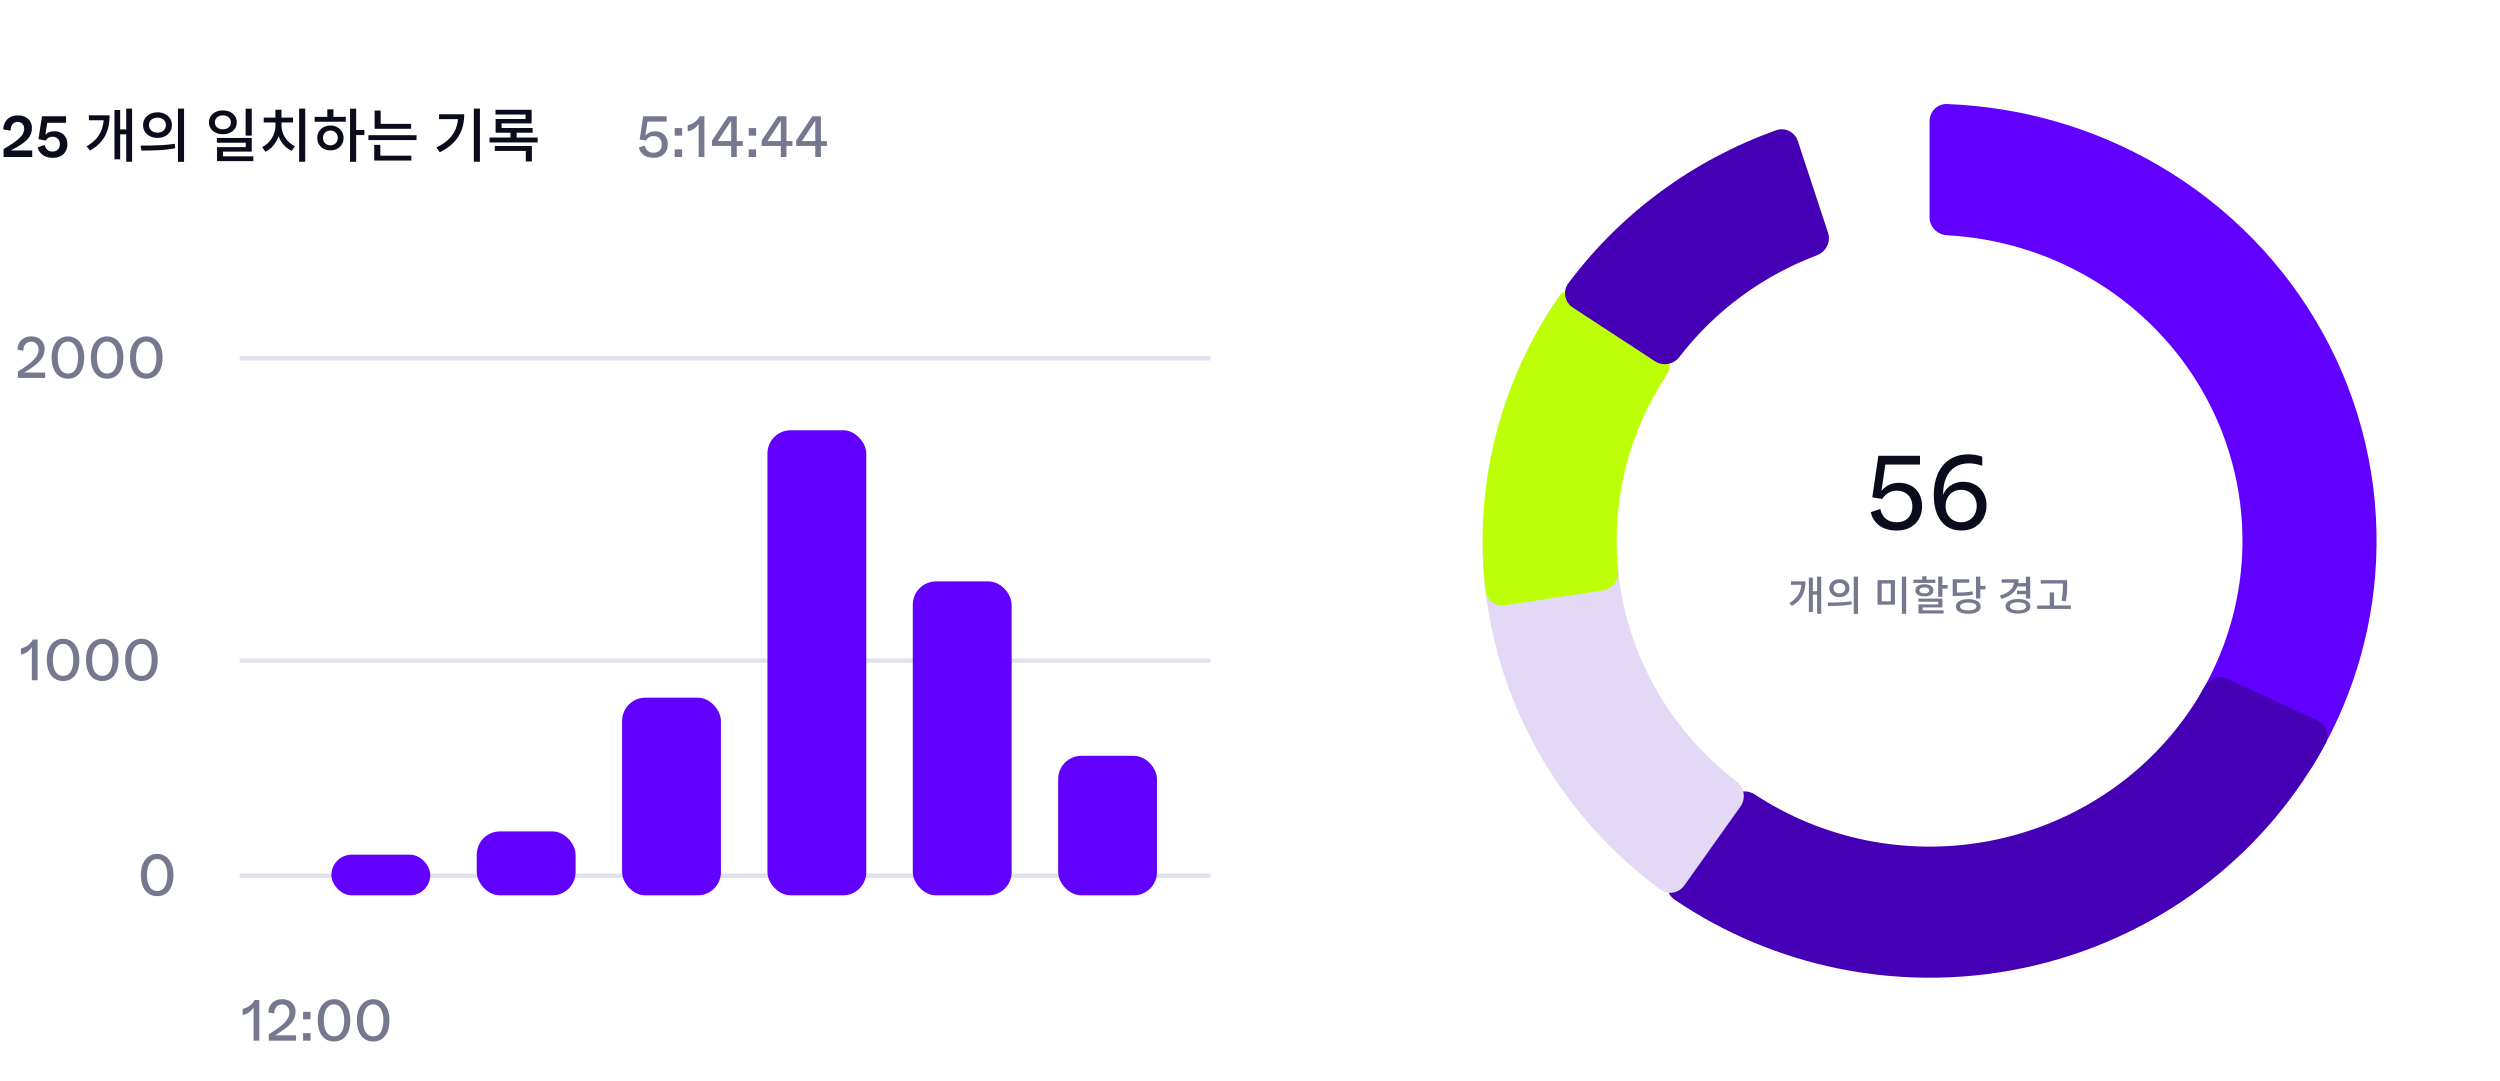 <svg width="430" height="186" viewBox="0 0 430 186" fill="none" xmlns="http://www.w3.org/2000/svg">
<path d="M0.614 25.65C0.748 25.563 0.844 25.503 0.904 25.47C0.971 25.43 1.071 25.37 1.204 25.29C1.938 24.843 2.514 24.45 2.934 24.11C3.361 23.77 3.671 23.447 3.864 23.14C4.064 22.827 4.164 22.5 4.164 22.16C4.164 21.913 4.114 21.7 4.014 21.52C3.914 21.333 3.778 21.193 3.604 21.1C3.438 21.007 3.251 20.96 3.044 20.96C2.771 20.96 2.544 21.027 2.364 21.16C2.184 21.293 2.048 21.473 1.954 21.7C1.868 21.92 1.824 22.173 1.824 22.46L0.554 22.26C0.568 21.827 0.671 21.427 0.864 21.06C1.058 20.693 1.341 20.4 1.714 20.18C2.088 19.96 2.538 19.85 3.064 19.85C3.564 19.85 3.998 19.943 4.364 20.13C4.731 20.31 5.011 20.567 5.204 20.9C5.398 21.227 5.494 21.603 5.494 22.03C5.494 22.377 5.441 22.697 5.334 22.99C5.228 23.283 5.064 23.56 4.844 23.82C4.564 24.16 4.181 24.493 3.694 24.82C3.214 25.147 2.604 25.5 1.864 25.88C2.291 25.88 2.608 25.88 2.814 25.88C3.021 25.88 3.331 25.88 3.744 25.88H5.544V27H0.614V25.65ZM9.08 27.15C8.374 27.15 7.794 26.983 7.34 26.65C6.887 26.31 6.6 25.873 6.48 25.34L7.67 24.94C7.757 25.28 7.914 25.553 8.14 25.76C8.374 25.967 8.67 26.07 9.03 26.07C9.277 26.07 9.497 26.02 9.69 25.92C9.884 25.813 10.034 25.667 10.14 25.48C10.247 25.287 10.3 25.057 10.3 24.79C10.3 24.537 10.247 24.313 10.14 24.12C10.034 23.927 9.884 23.777 9.69 23.67C9.497 23.563 9.277 23.51 9.03 23.51C8.77 23.51 8.54 23.57 8.34 23.69C8.14 23.81 7.984 23.973 7.87 24.18L6.62 23.94L7.22 20H11.36V21.12H8.12L7.92 22.43C7.894 22.59 7.874 22.71 7.86 22.79C7.854 22.87 7.837 22.99 7.81 23.15C7.99 22.97 8.2 22.83 8.44 22.73C8.687 22.623 8.987 22.57 9.34 22.57C9.767 22.57 10.15 22.66 10.49 22.84C10.83 23.013 11.097 23.27 11.29 23.61C11.49 23.943 11.59 24.34 11.59 24.8C11.59 25.267 11.487 25.677 11.28 26.03C11.08 26.383 10.79 26.66 10.41 26.86C10.037 27.053 9.594 27.15 9.08 27.15ZM21.709 18.68H22.718V27.82H21.709V18.68ZM20.378 22.26H22.029V23.1H20.378V22.26ZM17.858 19.84H18.858C18.858 20.453 18.802 21.043 18.689 21.61C18.582 22.177 18.398 22.72 18.139 23.24C17.885 23.753 17.542 24.233 17.108 24.68C16.675 25.12 16.139 25.527 15.498 25.9L14.889 25.17C15.622 24.743 16.205 24.27 16.639 23.75C17.072 23.23 17.382 22.663 17.569 22.05C17.762 21.43 17.858 20.76 17.858 20.04V19.84ZM15.289 19.84H18.178V20.69H15.289V19.84ZM19.689 18.92H20.669V27.4H19.689V18.92ZM27.088 19.32C27.568 19.32 27.994 19.413 28.368 19.6C28.741 19.787 29.034 20.047 29.248 20.38C29.461 20.707 29.568 21.087 29.568 21.52C29.568 21.947 29.461 22.327 29.248 22.66C29.034 22.993 28.741 23.253 28.368 23.44C27.994 23.627 27.568 23.72 27.088 23.72C26.614 23.72 26.191 23.627 25.818 23.44C25.444 23.253 25.148 22.993 24.928 22.66C24.714 22.327 24.608 21.947 24.608 21.52C24.608 21.087 24.714 20.707 24.928 20.38C25.148 20.047 25.444 19.787 25.818 19.6C26.191 19.413 26.614 19.32 27.088 19.32ZM27.088 20.23C26.814 20.23 26.564 20.283 26.338 20.39C26.118 20.49 25.944 20.637 25.818 20.83C25.691 21.023 25.628 21.253 25.628 21.52C25.628 21.78 25.691 22.01 25.818 22.21C25.944 22.403 26.118 22.553 26.338 22.66C26.564 22.767 26.814 22.82 27.088 22.82C27.368 22.82 27.614 22.767 27.828 22.66C28.048 22.553 28.221 22.403 28.348 22.21C28.474 22.01 28.538 21.78 28.538 21.52C28.538 21.253 28.474 21.023 28.348 20.83C28.221 20.637 28.048 20.49 27.828 20.39C27.614 20.283 27.368 20.23 27.088 20.23ZM30.608 18.68H31.658V27.84H30.608V18.68ZM24.318 25.9L24.178 25.04C24.731 25.04 25.338 25.037 25.998 25.03C26.658 25.017 27.334 24.99 28.028 24.95C28.728 24.903 29.404 24.83 30.058 24.73L30.138 25.5C29.464 25.627 28.781 25.72 28.088 25.78C27.401 25.833 26.734 25.867 26.088 25.88C25.441 25.893 24.851 25.9 24.318 25.9ZM38.339 18.99C38.799 18.99 39.209 19.077 39.569 19.25C39.929 19.423 40.212 19.667 40.419 19.98C40.625 20.287 40.729 20.643 40.729 21.05C40.729 21.45 40.625 21.803 40.419 22.11C40.212 22.417 39.929 22.657 39.569 22.83C39.209 23.003 38.799 23.09 38.339 23.09C37.879 23.09 37.469 23.003 37.109 22.83C36.749 22.657 36.462 22.417 36.249 22.11C36.042 21.803 35.939 21.45 35.939 21.05C35.939 20.643 36.042 20.287 36.249 19.98C36.462 19.667 36.749 19.423 37.109 19.25C37.469 19.077 37.879 18.99 38.339 18.99ZM38.339 19.84C38.072 19.84 37.835 19.89 37.629 19.99C37.422 20.09 37.259 20.23 37.139 20.41C37.019 20.59 36.959 20.8 36.959 21.04C36.959 21.287 37.019 21.5 37.139 21.68C37.259 21.86 37.422 22 37.629 22.1C37.835 22.193 38.072 22.24 38.339 22.24C38.605 22.24 38.842 22.193 39.049 22.1C39.255 22 39.419 21.86 39.539 21.68C39.659 21.5 39.719 21.287 39.719 21.04C39.719 20.8 39.659 20.59 39.539 20.41C39.419 20.23 39.252 20.09 39.039 19.99C38.832 19.89 38.599 19.84 38.339 19.84ZM42.249 18.69H43.299V23.32H42.249V18.69ZM37.309 23.73H43.299V26.08H38.359V27.33H37.329V25.31H42.269V24.55H37.309V23.73ZM37.329 26.89H43.579V27.71H37.329V26.89ZM51.448 18.68H52.498V27.82H51.448V18.68ZM47.378 20.95H48.208V21.59C48.208 22.077 48.148 22.553 48.028 23.02C47.914 23.48 47.745 23.91 47.518 24.31C47.291 24.71 47.021 25.063 46.708 25.37C46.395 25.677 46.041 25.92 45.648 26.1L45.078 25.29C45.438 25.123 45.758 24.91 46.038 24.65C46.318 24.39 46.558 24.097 46.758 23.77C46.958 23.437 47.111 23.087 47.218 22.72C47.325 22.347 47.378 21.97 47.378 21.59V20.95ZM47.588 20.95H48.418V21.59C48.418 21.95 48.471 22.307 48.578 22.66C48.684 23.013 48.838 23.35 49.038 23.67C49.245 23.983 49.491 24.267 49.778 24.52C50.065 24.773 50.385 24.977 50.738 25.13L50.168 25.94C49.781 25.767 49.428 25.533 49.108 25.24C48.788 24.94 48.514 24.6 48.288 24.22C48.061 23.833 47.888 23.417 47.768 22.97C47.648 22.523 47.588 22.063 47.588 21.59V20.95ZM45.358 20.23H50.408V21.06H45.358V20.23ZM47.368 18.87H48.418V20.68H47.368V18.87ZM60.207 18.69H61.257V27.83H60.207V18.69ZM61.017 22.36H62.667V23.23H61.017V22.36ZM54.117 20.1H59.477V20.94H54.117V20.1ZM56.837 21.59C57.27 21.59 57.657 21.683 57.997 21.87C58.337 22.05 58.604 22.3 58.797 22.62C58.997 22.94 59.097 23.307 59.097 23.72C59.097 24.14 58.997 24.51 58.797 24.83C58.604 25.15 58.337 25.403 57.997 25.59C57.657 25.77 57.267 25.86 56.827 25.86C56.394 25.86 56.007 25.77 55.667 25.59C55.327 25.403 55.057 25.15 54.857 24.83C54.664 24.51 54.567 24.14 54.567 23.72C54.567 23.307 54.664 22.94 54.857 22.62C55.057 22.3 55.327 22.05 55.667 21.87C56.007 21.683 56.397 21.59 56.837 21.59ZM56.827 22.45C56.587 22.45 56.37 22.503 56.177 22.61C55.984 22.717 55.83 22.867 55.717 23.06C55.61 23.247 55.557 23.467 55.557 23.72C55.557 23.98 55.61 24.207 55.717 24.4C55.83 24.587 55.984 24.733 56.177 24.84C56.37 24.947 56.587 25 56.827 25C57.074 25 57.29 24.947 57.477 24.84C57.67 24.733 57.82 24.587 57.927 24.4C58.04 24.207 58.097 23.98 58.097 23.72C58.097 23.467 58.04 23.247 57.927 23.06C57.82 22.867 57.67 22.717 57.477 22.61C57.29 22.503 57.074 22.45 56.827 22.45ZM56.297 18.81H57.347V20.45H56.297V18.81ZM64.436 21.31H70.706V22.15H64.436V21.31ZM63.366 23.25H71.646V24.09H63.366V23.25ZM64.436 19.01H65.476V21.73H64.436V19.01ZM64.366 26.77H70.756V27.61H64.366V26.77ZM64.366 24.92H65.416V26.99H64.366V24.92ZM81.497 18.68H82.547V27.82H81.497V18.68ZM78.807 19.65H79.847C79.847 20.33 79.774 20.98 79.627 21.6C79.48 22.22 79.24 22.81 78.907 23.37C78.58 23.923 78.147 24.437 77.607 24.91C77.074 25.383 76.414 25.81 75.627 26.19L75.067 25.36C75.954 24.933 76.67 24.447 77.217 23.9C77.764 23.353 78.164 22.743 78.417 22.07C78.677 21.39 78.807 20.643 78.807 19.83V19.65ZM75.517 19.65H79.277V20.49H75.517V19.65ZM84.196 23.66H92.476V24.5H84.196V23.66ZM85.226 18.89H91.436V21.22H86.276V22.35H85.246V20.47H90.396V19.7H85.226V18.89ZM85.246 22.02H91.616V22.83H85.246V22.02ZM87.806 22.43H88.856V24.09H87.806V22.43ZM85.106 25.11H91.486V27.77H90.436V25.96H85.106V25.11Z" fill="#0B0C1B"/>
<path d="M112.433 27.14C111.72 27.14 111.143 26.977 110.703 26.65C110.263 26.317 109.99 25.89 109.883 25.37L110.893 25.04C110.98 25.433 111.153 25.737 111.413 25.95C111.68 26.163 112.006 26.27 112.393 26.27C112.686 26.27 112.94 26.213 113.153 26.1C113.373 25.98 113.54 25.813 113.653 25.6C113.773 25.38 113.833 25.127 113.833 24.84C113.833 24.553 113.773 24.303 113.653 24.09C113.54 23.877 113.373 23.71 113.153 23.59C112.94 23.47 112.69 23.41 112.403 23.41C112.11 23.41 111.85 23.48 111.623 23.62C111.403 23.753 111.223 23.937 111.083 24.17L110.023 24L110.623 20H114.663V20.92H111.363L111.143 22.38C111.11 22.593 111.086 22.753 111.073 22.86C111.06 22.96 111.036 23.113 111.003 23.32C111.196 23.087 111.426 22.907 111.693 22.78C111.966 22.647 112.286 22.58 112.653 22.58C113.093 22.58 113.48 22.67 113.813 22.85C114.146 23.03 114.403 23.29 114.583 23.63C114.77 23.963 114.863 24.357 114.863 24.81C114.863 25.27 114.763 25.677 114.563 26.03C114.37 26.377 114.09 26.65 113.723 26.85C113.356 27.043 112.926 27.14 112.433 27.14ZM116.05 22.03H117.33V23.33H116.05V22.03ZM116.05 25.7H117.33V27H116.05V25.7ZM120.167 22.28C120.167 22.06 120.167 21.897 120.167 21.79C120.167 21.677 120.167 21.513 120.167 21.3C120.04 21.513 119.877 21.71 119.677 21.89C119.484 22.07 119.267 22.223 119.027 22.35C118.787 22.47 118.54 22.547 118.287 22.58V21.54C118.72 21.433 119.117 21.253 119.477 21C119.844 20.74 120.134 20.407 120.347 20H121.157V27H120.167V22.28ZM125.757 25.1H122.467V24.17L125.237 20H126.727V24.26H127.757V25.1H126.727V27H125.757V25.1ZM125.757 22.43C125.757 22.057 125.757 21.78 125.757 21.6C125.757 21.42 125.757 21.15 125.757 20.79L123.457 24.26H123.517C123.81 24.26 124.027 24.26 124.167 24.26C124.307 24.26 124.52 24.26 124.807 24.26H125.757V22.43ZM128.774 22.03H130.054V23.33H128.774V22.03ZM128.774 25.7H130.054V27H128.774V25.7ZM134.302 25.1H131.012V24.17L133.782 20H135.272V24.26H136.302V25.1H135.272V27H134.302V25.1ZM134.302 22.43C134.302 22.057 134.302 21.78 134.302 21.6C134.302 21.42 134.302 21.15 134.302 20.79L132.002 24.26H132.062C132.355 24.26 132.572 24.26 132.712 24.26C132.852 24.26 133.065 24.26 133.352 24.26H134.302V22.43ZM140.229 25.1H136.939V24.17L139.709 20H141.199V24.26H142.229V25.1H141.199V27H140.229V25.1ZM140.229 22.43C140.229 22.057 140.229 21.78 140.229 21.6C140.229 21.42 140.229 21.15 140.229 20.79L137.929 24.26H137.989C138.283 24.26 138.499 24.26 138.639 24.26C138.779 24.26 138.993 24.26 139.279 24.26H140.229V22.43Z" fill="#76788F"/>
<path d="M43.613 174.28C43.613 174.06 43.613 173.897 43.613 173.79C43.613 173.677 43.613 173.513 43.613 173.3C43.487 173.513 43.323 173.71 43.123 173.89C42.93 174.07 42.713 174.223 42.473 174.35C42.233 174.47 41.987 174.547 41.733 174.58V173.54C42.167 173.433 42.563 173.253 42.923 173C43.29 172.74 43.58 172.407 43.793 172H44.603V179H43.613V174.28ZM46.223 177.9C46.33 177.833 46.406 177.787 46.453 177.76C46.506 177.727 46.583 177.677 46.683 177.61C47.336 177.197 47.883 176.81 48.323 176.45C48.77 176.09 49.123 175.717 49.383 175.33C49.65 174.943 49.783 174.547 49.783 174.14C49.783 173.847 49.726 173.597 49.613 173.39C49.5 173.183 49.346 173.027 49.153 172.92C48.96 172.813 48.746 172.76 48.513 172.76C48.26 172.76 48.03 172.82 47.823 172.94C47.623 173.06 47.463 173.237 47.343 173.47C47.23 173.703 47.173 173.98 47.173 174.3L46.163 174.16C46.17 173.713 46.266 173.317 46.453 172.97C46.646 172.623 46.92 172.353 47.273 172.16C47.626 171.96 48.043 171.86 48.523 171.86C48.996 171.86 49.406 171.953 49.753 172.14C50.106 172.327 50.373 172.583 50.553 172.91C50.74 173.237 50.833 173.61 50.833 174.03C50.833 174.397 50.77 174.743 50.643 175.07C50.523 175.39 50.34 175.693 50.093 175.98C49.806 176.307 49.436 176.64 48.983 176.98C48.536 177.313 47.983 177.68 47.323 178.08C47.69 178.08 47.963 178.08 48.143 178.08C48.323 178.08 48.593 178.08 48.953 178.08H50.913V179H46.223V177.9ZM52.133 174.03H53.413V175.33H52.133V174.03ZM52.133 177.7H53.413V179H52.133V177.7ZM57.46 179.14C56.9 179.14 56.407 179 55.98 178.72C55.56 178.44 55.233 178.027 55 177.48C54.767 176.927 54.65 176.26 54.65 175.48C54.65 174.707 54.773 174.05 55.02 173.51C55.273 172.963 55.61 172.553 56.03 172.28C56.457 172 56.933 171.86 57.46 171.86C57.98 171.86 58.45 172 58.87 172.28C59.297 172.553 59.633 172.963 59.88 173.51C60.127 174.05 60.25 174.707 60.25 175.48C60.25 176.26 60.133 176.927 59.9 177.48C59.667 178.027 59.34 178.44 58.92 178.72C58.507 179 58.02 179.14 57.46 179.14ZM57.46 178.25C57.82 178.25 58.13 178.147 58.39 177.94C58.65 177.727 58.85 177.413 58.99 177C59.13 176.58 59.2 176.073 59.2 175.48C59.2 174.927 59.127 174.447 58.98 174.04C58.84 173.627 58.637 173.31 58.37 173.09C58.11 172.863 57.807 172.75 57.46 172.75C57.107 172.75 56.797 172.86 56.53 173.08C56.263 173.3 56.057 173.617 55.91 174.03C55.77 174.443 55.7 174.927 55.7 175.48C55.7 176.073 55.77 176.577 55.91 176.99C56.05 177.403 56.25 177.717 56.51 177.93C56.777 178.143 57.093 178.25 57.46 178.25ZM64.198 179.14C63.638 179.14 63.145 179 62.718 178.72C62.298 178.44 61.972 178.027 61.738 177.48C61.505 176.927 61.388 176.26 61.388 175.48C61.388 174.707 61.512 174.05 61.758 173.51C62.012 172.963 62.348 172.553 62.768 172.28C63.195 172 63.672 171.86 64.198 171.86C64.718 171.86 65.188 172 65.608 172.28C66.035 172.553 66.372 172.963 66.618 173.51C66.865 174.05 66.988 174.707 66.988 175.48C66.988 176.26 66.872 176.927 66.638 177.48C66.405 178.027 66.078 178.44 65.658 178.72C65.245 179 64.758 179.14 64.198 179.14ZM64.198 178.25C64.558 178.25 64.868 178.147 65.128 177.94C65.388 177.727 65.588 177.413 65.728 177C65.868 176.58 65.938 176.073 65.938 175.48C65.938 174.927 65.865 174.447 65.718 174.04C65.578 173.627 65.375 173.31 65.108 173.09C64.848 172.863 64.545 172.75 64.198 172.75C63.845 172.75 63.535 172.86 63.268 173.08C63.002 173.3 62.795 173.617 62.648 174.03C62.508 174.443 62.438 174.927 62.438 175.48C62.438 176.073 62.508 176.577 62.648 176.99C62.788 177.403 62.988 177.717 63.248 177.93C63.515 178.143 63.832 178.25 64.198 178.25Z" fill="#76788F"/>
<path d="M3.073 63.9C3.179 63.833 3.256 63.787 3.303 63.76C3.356 63.727 3.433 63.677 3.533 63.61C4.186 63.197 4.733 62.81 5.173 62.45C5.619 62.09 5.973 61.717 6.233 61.33C6.499 60.943 6.633 60.547 6.633 60.14C6.633 59.847 6.576 59.597 6.463 59.39C6.349 59.183 6.196 59.027 6.003 58.92C5.809 58.813 5.596 58.76 5.363 58.76C5.109 58.76 4.879 58.82 4.673 58.94C4.473 59.06 4.313 59.237 4.193 59.47C4.079 59.703 4.023 59.98 4.023 60.3L3.013 60.16C3.019 59.713 3.116 59.317 3.303 58.97C3.496 58.623 3.769 58.353 4.123 58.16C4.476 57.96 4.893 57.86 5.373 57.86C5.846 57.86 6.256 57.953 6.603 58.14C6.956 58.327 7.223 58.583 7.403 58.91C7.589 59.237 7.683 59.61 7.683 60.03C7.683 60.397 7.619 60.743 7.493 61.07C7.373 61.39 7.189 61.693 6.943 61.98C6.656 62.307 6.286 62.64 5.833 62.98C5.386 63.313 4.833 63.68 4.173 64.08C4.539 64.08 4.813 64.08 4.993 64.08C5.173 64.08 5.443 64.08 5.803 64.08H7.763V65H3.073V63.9ZM11.693 65.14C11.133 65.14 10.639 65 10.213 64.72C9.793 64.44 9.466 64.027 9.232 63.48C8.999 62.927 8.883 62.26 8.883 61.48C8.883 60.707 9.006 60.05 9.252 59.51C9.506 58.963 9.842 58.553 10.262 58.28C10.689 58 11.166 57.86 11.693 57.86C12.213 57.86 12.682 58 13.102 58.28C13.529 58.553 13.866 58.963 14.113 59.51C14.359 60.05 14.482 60.707 14.482 61.48C14.482 62.26 14.366 62.927 14.133 63.48C13.899 64.027 13.572 64.44 13.152 64.72C12.739 65 12.252 65.14 11.693 65.14ZM11.693 64.25C12.053 64.25 12.363 64.147 12.623 63.94C12.883 63.727 13.082 63.413 13.223 63C13.363 62.58 13.432 62.073 13.432 61.48C13.432 60.927 13.359 60.447 13.213 60.04C13.072 59.627 12.869 59.31 12.602 59.09C12.342 58.863 12.039 58.75 11.693 58.75C11.339 58.75 11.029 58.86 10.762 59.08C10.496 59.3 10.289 59.617 10.143 60.03C10.002 60.443 9.932 60.927 9.932 61.48C9.932 62.073 10.002 62.577 10.143 62.99C10.283 63.403 10.482 63.717 10.742 63.93C11.009 64.143 11.326 64.25 11.693 64.25ZM18.431 65.14C17.871 65.14 17.377 65 16.951 64.72C16.531 64.44 16.204 64.027 15.971 63.48C15.737 62.927 15.621 62.26 15.621 61.48C15.621 60.707 15.744 60.05 15.991 59.51C16.244 58.963 16.581 58.553 17.001 58.28C17.427 58 17.904 57.86 18.431 57.86C18.951 57.86 19.421 58 19.841 58.28C20.267 58.553 20.604 58.963 20.851 59.51C21.097 60.05 21.221 60.707 21.221 61.48C21.221 62.26 21.104 62.927 20.871 63.48C20.637 64.027 20.311 64.44 19.891 64.72C19.477 65 18.991 65.14 18.431 65.14ZM18.431 64.25C18.791 64.25 19.101 64.147 19.361 63.94C19.621 63.727 19.821 63.413 19.961 63C20.101 62.58 20.171 62.073 20.171 61.48C20.171 60.927 20.097 60.447 19.951 60.04C19.811 59.627 19.607 59.31 19.341 59.09C19.081 58.863 18.777 58.75 18.431 58.75C18.077 58.75 17.767 58.86 17.501 59.08C17.234 59.3 17.027 59.617 16.881 60.03C16.741 60.443 16.671 60.927 16.671 61.48C16.671 62.073 16.741 62.577 16.881 62.99C17.021 63.403 17.221 63.717 17.481 63.93C17.747 64.143 18.064 64.25 18.431 64.25ZM25.169 65.14C24.609 65.14 24.116 65 23.689 64.72C23.269 64.44 22.942 64.027 22.709 63.48C22.476 62.927 22.359 62.26 22.359 61.48C22.359 60.707 22.482 60.05 22.729 59.51C22.982 58.963 23.319 58.553 23.739 58.28C24.166 58 24.642 57.86 25.169 57.86C25.689 57.86 26.159 58 26.579 58.28C27.006 58.553 27.342 58.963 27.589 59.51C27.836 60.05 27.959 60.707 27.959 61.48C27.959 62.26 27.842 62.927 27.609 63.48C27.376 64.027 27.049 64.44 26.629 64.72C26.216 65 25.729 65.14 25.169 65.14ZM25.169 64.25C25.529 64.25 25.839 64.147 26.099 63.94C26.359 63.727 26.559 63.413 26.699 63C26.839 62.58 26.909 62.073 26.909 61.48C26.909 60.927 26.836 60.447 26.689 60.04C26.549 59.627 26.346 59.31 26.079 59.09C25.819 58.863 25.516 58.75 25.169 58.75C24.816 58.75 24.506 58.86 24.239 59.08C23.972 59.3 23.766 59.617 23.619 60.03C23.479 60.443 23.409 60.927 23.409 61.48C23.409 62.073 23.479 62.577 23.619 62.99C23.759 63.403 23.959 63.717 24.219 63.93C24.486 64.143 24.802 64.25 25.169 64.25Z" fill="#76788F"/>
<path d="M5.473 112.28C5.473 112.06 5.473 111.897 5.473 111.79C5.473 111.677 5.473 111.513 5.473 111.3C5.346 111.513 5.183 111.71 4.983 111.89C4.789 112.07 4.573 112.223 4.333 112.35C4.093 112.47 3.846 112.547 3.593 112.58V111.54C4.026 111.433 4.423 111.253 4.783 111C5.149 110.74 5.439 110.407 5.653 110H6.463V117H5.473V112.28ZM10.862 117.14C10.302 117.14 9.809 117 9.382 116.72C8.962 116.44 8.636 116.027 8.402 115.48C8.169 114.927 8.052 114.26 8.052 113.48C8.052 112.707 8.176 112.05 8.422 111.51C8.676 110.963 9.012 110.553 9.432 110.28C9.859 110 10.336 109.86 10.862 109.86C11.382 109.86 11.852 110 12.272 110.28C12.699 110.553 13.036 110.963 13.282 111.51C13.529 112.05 13.652 112.707 13.652 113.48C13.652 114.26 13.536 114.927 13.302 115.48C13.069 116.027 12.742 116.44 12.322 116.72C11.909 117 11.422 117.14 10.862 117.14ZM10.862 116.25C11.222 116.25 11.532 116.147 11.792 115.94C12.052 115.727 12.252 115.413 12.392 115C12.532 114.58 12.602 114.073 12.602 113.48C12.602 112.927 12.529 112.447 12.382 112.04C12.242 111.627 12.039 111.31 11.772 111.09C11.512 110.863 11.209 110.75 10.862 110.75C10.509 110.75 10.199 110.86 9.932 111.08C9.666 111.3 9.459 111.617 9.312 112.03C9.172 112.443 9.102 112.927 9.102 113.48C9.102 114.073 9.172 114.577 9.312 114.99C9.452 115.403 9.652 115.717 9.912 115.93C10.179 116.143 10.496 116.25 10.862 116.25ZM17.601 117.14C17.041 117.14 16.547 117 16.121 116.72C15.701 116.44 15.374 116.027 15.141 115.48C14.907 114.927 14.791 114.26 14.791 113.48C14.791 112.707 14.914 112.05 15.161 111.51C15.414 110.963 15.751 110.553 16.171 110.28C16.597 110 17.074 109.86 17.601 109.86C18.121 109.86 18.591 110 19.011 110.28C19.437 110.553 19.774 110.963 20.021 111.51C20.267 112.05 20.391 112.707 20.391 113.48C20.391 114.26 20.274 114.927 20.041 115.48C19.807 116.027 19.481 116.44 19.061 116.72C18.647 117 18.161 117.14 17.601 117.14ZM17.601 116.25C17.961 116.25 18.271 116.147 18.531 115.94C18.791 115.727 18.991 115.413 19.131 115C19.271 114.58 19.341 114.073 19.341 113.48C19.341 112.927 19.267 112.447 19.121 112.04C18.981 111.627 18.777 111.31 18.511 111.09C18.251 110.863 17.947 110.75 17.601 110.75C17.247 110.75 16.937 110.86 16.671 111.08C16.404 111.3 16.197 111.617 16.051 112.03C15.911 112.443 15.841 112.927 15.841 113.48C15.841 114.073 15.911 114.577 16.051 114.99C16.191 115.403 16.391 115.717 16.651 115.93C16.917 116.143 17.234 116.25 17.601 116.25ZM24.339 117.14C23.779 117.14 23.286 117 22.859 116.72C22.439 116.44 22.112 116.027 21.879 115.48C21.646 114.927 21.529 114.26 21.529 113.48C21.529 112.707 21.652 112.05 21.899 111.51C22.152 110.963 22.489 110.553 22.909 110.28C23.336 110 23.812 109.86 24.339 109.86C24.859 109.86 25.329 110 25.749 110.28C26.176 110.553 26.512 110.963 26.759 111.51C27.006 112.05 27.129 112.707 27.129 113.48C27.129 114.26 27.012 114.927 26.779 115.48C26.546 116.027 26.219 116.44 25.799 116.72C25.386 117 24.899 117.14 24.339 117.14ZM24.339 116.25C24.699 116.25 25.009 116.147 25.269 115.94C25.529 115.727 25.729 115.413 25.869 115C26.009 114.58 26.079 114.073 26.079 113.48C26.079 112.927 26.006 112.447 25.859 112.04C25.719 111.627 25.516 111.31 25.249 111.09C24.989 110.863 24.686 110.75 24.339 110.75C23.986 110.75 23.676 110.86 23.409 111.08C23.142 111.3 22.936 111.617 22.789 112.03C22.649 112.443 22.579 112.927 22.579 113.48C22.579 114.073 22.649 114.577 22.789 114.99C22.929 115.403 23.129 115.717 23.389 115.93C23.656 116.143 23.972 116.25 24.339 116.25Z" fill="#76788F"/>
<path d="M27.042 154.14C26.482 154.14 25.989 154 25.562 153.72C25.142 153.44 24.815 153.027 24.582 152.48C24.349 151.927 24.232 151.26 24.232 150.48C24.232 149.707 24.355 149.05 24.602 148.51C24.855 147.963 25.192 147.553 25.612 147.28C26.039 147 26.515 146.86 27.042 146.86C27.562 146.86 28.032 147 28.452 147.28C28.879 147.553 29.215 147.963 29.462 148.51C29.709 149.05 29.832 149.707 29.832 150.48C29.832 151.26 29.715 151.927 29.482 152.48C29.249 153.027 28.922 153.44 28.502 153.72C28.089 154 27.602 154.14 27.042 154.14ZM27.042 153.25C27.402 153.25 27.712 153.147 27.972 152.94C28.232 152.727 28.432 152.413 28.572 152C28.712 151.58 28.782 151.073 28.782 150.48C28.782 149.927 28.709 149.447 28.562 149.04C28.422 148.627 28.219 148.31 27.952 148.09C27.692 147.863 27.389 147.75 27.042 147.75C26.689 147.75 26.379 147.86 26.112 148.08C25.845 148.3 25.639 148.617 25.492 149.03C25.352 149.443 25.282 149.927 25.282 150.48C25.282 151.073 25.352 151.577 25.492 151.99C25.632 152.403 25.832 152.717 26.092 152.93C26.359 153.143 26.675 153.25 27.042 153.25Z" fill="#76788F"/>
<line x1="41.223" y1="61.625" x2="208.223" y2="61.625" stroke="#DFE1EF" stroke-width="0.75"/>
<line x1="41.223" y1="113.625" x2="208.223" y2="113.625" stroke="#DFE1EF" stroke-width="0.75"/>
<line x1="41.223" y1="150.625" x2="208.223" y2="150.625" stroke="#DFE1EF" stroke-width="0.75"/>
<rect x="57" y="147" width="17" height="7" rx="3.5" fill="#6100FF"/>
<rect x="82" y="143" width="17" height="11" rx="4" fill="#6100FF"/>
<rect x="107" y="120" width="17" height="34" rx="4" fill="#6100FF"/>
<rect x="132" y="74" width="17" height="80" rx="4" fill="#6100FF"/>
<rect x="157" y="100" width="17" height="54" rx="4" fill="#6100FF"/>
<rect x="182" y="130" width="17" height="24" rx="4" fill="#6100FF"/>
<path d="M331.886 20.833C331.886 19.177 333.23 17.827 334.886 17.891C347.725 18.381 360.251 22.01 371.309 28.467C383.228 35.426 392.996 45.41 399.578 57.36C406.161 69.309 409.311 82.778 408.695 96.336C408.124 108.921 404.327 121.148 397.675 131.901C396.816 133.29 394.983 133.662 393.61 132.778L379.397 123.618C377.983 122.707 377.602 120.817 378.459 119.371C382.793 112.055 385.268 103.811 385.653 95.336C386.084 85.845 383.878 76.417 379.271 68.052C374.663 59.688 367.825 52.699 359.482 47.827C352 43.458 343.557 40.939 334.885 40.465C333.23 40.375 331.886 39.041 331.886 37.384L331.886 20.833Z" fill="#6100FF"/>
<path d="M398.585 123.927C400.107 124.632 400.76 126.452 399.966 127.93C395.151 136.901 388.525 144.837 380.478 151.254C371.627 158.311 361.278 163.351 350.185 166.009C339.092 168.667 327.533 168.875 316.347 166.618C306.171 164.565 296.537 160.519 288.021 154.735C286.629 153.79 286.366 151.868 287.395 150.537L297.634 137.296C298.632 136.005 300.474 135.757 301.837 136.653C307.635 140.468 314.146 143.148 321.009 144.533C328.839 146.113 336.93 145.967 344.695 144.107C352.461 142.246 359.704 138.718 365.9 133.778C371.32 129.457 375.818 124.151 379.153 118.163C379.949 116.733 381.704 116.1 383.189 116.788L398.585 123.927Z" fill="#4500B6"/>
<path d="M289.686 152.316C288.74 153.646 286.9 153.98 285.587 153.012C276.4 146.237 268.875 137.524 263.581 127.507C258.303 117.522 255.39 106.518 255.037 95.309C254.985 93.654 256.347 92.323 258.003 92.338L275.068 92.491C276.725 92.506 278.047 93.863 278.128 95.518C278.497 103.052 280.52 110.434 284.073 117.156C287.622 123.872 292.605 129.751 298.671 134.403C300.005 135.426 300.353 137.323 299.378 138.694L289.686 152.316Z" fill="#E3D8F6"/>
<path d="M326.28 91.252C325.008 91.252 323.982 90.958 323.202 90.37C322.434 89.77 321.96 89.008 321.78 88.084L323.418 87.544C323.562 88.276 323.88 88.84 324.372 89.236C324.876 89.632 325.488 89.83 326.208 89.83C326.76 89.83 327.24 89.722 327.648 89.506C328.056 89.278 328.368 88.96 328.584 88.552C328.812 88.144 328.926 87.664 328.926 87.112C328.926 86.56 328.812 86.086 328.584 85.69C328.368 85.282 328.056 84.964 327.648 84.736C327.24 84.508 326.766 84.394 326.226 84.394C325.686 84.394 325.206 84.526 324.786 84.79C324.366 85.042 324.024 85.384 323.76 85.816L322.032 85.546L323.076 78.4H330.24V79.894H324.282L323.886 82.594C323.826 83.014 323.778 83.326 323.742 83.53C323.718 83.734 323.676 84.034 323.616 84.43C323.976 83.986 324.402 83.644 324.894 83.404C325.386 83.164 325.962 83.044 326.622 83.044C327.426 83.044 328.128 83.212 328.728 83.548C329.328 83.872 329.79 84.34 330.114 84.952C330.438 85.552 330.6 86.254 330.6 87.058C330.6 87.886 330.42 88.618 330.06 89.254C329.712 89.878 329.208 90.37 328.548 90.73C327.9 91.078 327.144 91.252 326.28 91.252ZM337.31 91.252C336.386 91.252 335.57 91.024 334.862 90.568C334.154 90.1 333.602 89.41 333.206 88.498C332.81 87.574 332.612 86.452 332.612 85.132C332.612 83.788 332.834 82.588 333.278 81.532C333.734 80.476 334.412 79.648 335.312 79.048C336.212 78.448 337.31 78.148 338.606 78.148C338.99 78.148 339.398 78.184 339.83 78.256C340.262 78.328 340.634 78.424 340.946 78.544V80.128C340.574 79.984 340.196 79.876 339.812 79.804C339.44 79.732 339.056 79.696 338.66 79.696C337.772 79.696 336.986 79.9 336.302 80.308C335.63 80.716 335.108 81.334 334.736 82.162C334.376 82.978 334.202 83.98 334.214 85.168C334.358 84.724 334.598 84.328 334.934 83.98C335.27 83.632 335.666 83.362 336.122 83.17C336.59 82.966 337.1 82.864 337.652 82.864C338.468 82.864 339.182 83.044 339.794 83.404C340.406 83.764 340.874 84.25 341.198 84.862C341.522 85.474 341.684 86.152 341.684 86.896C341.684 87.688 341.51 88.42 341.162 89.092C340.826 89.752 340.328 90.28 339.668 90.676C339.008 91.06 338.222 91.252 337.31 91.252ZM337.31 89.83C337.802 89.83 338.252 89.716 338.66 89.488C339.068 89.26 339.392 88.936 339.632 88.516C339.872 88.084 339.992 87.592 339.992 87.04C339.992 86.476 339.872 85.984 339.632 85.564C339.392 85.144 339.068 84.82 338.66 84.592C338.252 84.364 337.802 84.25 337.31 84.25C336.818 84.25 336.368 84.364 335.96 84.592C335.552 84.82 335.228 85.15 334.988 85.582C334.76 86.002 334.646 86.488 334.646 87.04C334.646 87.592 334.76 88.078 334.988 88.498C335.228 88.918 335.552 89.248 335.96 89.488C336.368 89.716 336.818 89.83 337.31 89.83Z" fill="#0B0C1B"/>
<path d="M312.541 99.176H313.248V105.574H312.541V99.176ZM311.61 101.682H312.765V102.27H311.61V101.682ZM309.846 99.988H310.546C310.546 100.417 310.506 100.83 310.427 101.227C310.352 101.624 310.224 102.004 310.042 102.368C309.864 102.727 309.624 103.063 309.321 103.376C309.017 103.684 308.642 103.969 308.194 104.23L307.767 103.719C308.28 103.42 308.688 103.089 308.992 102.725C309.295 102.361 309.512 101.964 309.643 101.535C309.778 101.101 309.846 100.632 309.846 100.128V99.988ZM308.047 99.988H310.07V100.583H308.047V99.988ZM311.127 99.344H311.813V105.28H311.127V99.344ZM316.376 99.624C316.712 99.624 317.011 99.689 317.272 99.82C317.534 99.951 317.739 100.133 317.888 100.366C318.038 100.595 318.112 100.861 318.112 101.164C318.112 101.463 318.038 101.729 317.888 101.962C317.739 102.195 317.534 102.377 317.272 102.508C317.011 102.639 316.712 102.704 316.376 102.704C316.045 102.704 315.749 102.639 315.487 102.508C315.226 102.377 315.018 102.195 314.864 101.962C314.715 101.729 314.64 101.463 314.64 101.164C314.64 100.861 314.715 100.595 314.864 100.366C315.018 100.133 315.226 99.951 315.487 99.82C315.749 99.689 316.045 99.624 316.376 99.624ZM316.376 100.261C316.185 100.261 316.01 100.298 315.851 100.373C315.697 100.443 315.576 100.546 315.487 100.681C315.399 100.816 315.354 100.977 315.354 101.164C315.354 101.346 315.399 101.507 315.487 101.647C315.576 101.782 315.697 101.887 315.851 101.962C316.01 102.037 316.185 102.074 316.376 102.074C316.572 102.074 316.745 102.037 316.894 101.962C317.048 101.887 317.17 101.782 317.258 101.647C317.347 101.507 317.391 101.346 317.391 101.164C317.391 100.977 317.347 100.816 317.258 100.681C317.17 100.546 317.048 100.443 316.894 100.373C316.745 100.298 316.572 100.261 316.376 100.261ZM318.84 99.176H319.575V105.588H318.84V99.176ZM314.437 104.23L314.339 103.628C314.727 103.628 315.151 103.626 315.613 103.621C316.075 103.612 316.549 103.593 317.034 103.565C317.524 103.532 317.998 103.481 318.455 103.411L318.511 103.95C318.04 104.039 317.562 104.104 317.076 104.146C316.596 104.183 316.129 104.207 315.676 104.216C315.224 104.225 314.811 104.23 314.437 104.23ZM322.936 99.778H325.932V104.006H322.936V99.778ZM325.218 100.366H323.657V103.425H325.218V100.366ZM327.122 99.176H327.857V105.588H327.122V99.176ZM333.365 99.169H334.093V102.662H333.365V99.169ZM333.799 100.625H335.003V101.234H333.799V100.625ZM329.963 102.956H334.093V104.475H330.698V105.161H329.977V103.957H333.372V103.502H329.963V102.956ZM329.977 104.972H334.303V105.518H329.977V104.972ZM329.109 99.708H332.882V100.268H329.109V99.708ZM330.999 100.492C331.466 100.492 331.839 100.588 332.119 100.779C332.404 100.966 332.546 101.222 332.546 101.549C332.546 101.866 332.404 102.118 332.119 102.305C331.839 102.492 331.466 102.585 330.999 102.585C330.528 102.585 330.15 102.492 329.865 102.305C329.585 102.118 329.445 101.866 329.445 101.549C329.445 101.222 329.585 100.966 329.865 100.779C330.15 100.588 330.528 100.492 330.999 100.492ZM330.999 101.024C330.738 101.024 330.53 101.071 330.376 101.164C330.222 101.253 330.145 101.379 330.145 101.542C330.145 101.71 330.222 101.838 330.376 101.927C330.53 102.016 330.738 102.06 330.999 102.06C331.256 102.06 331.459 102.016 331.608 101.927C331.762 101.838 331.839 101.71 331.839 101.542C331.839 101.379 331.762 101.253 331.608 101.164C331.459 101.071 331.256 101.024 330.999 101.024ZM330.628 99.12H331.363V100.1H330.628V99.12ZM339.875 99.176H340.617V102.935H339.875V99.176ZM340.407 100.772H341.506V101.381H340.407V100.772ZM338.545 103.054C338.983 103.054 339.361 103.105 339.679 103.208C339.996 103.311 340.241 103.455 340.414 103.642C340.586 103.829 340.673 104.053 340.673 104.314C340.673 104.575 340.586 104.802 340.414 104.993C340.241 105.18 339.996 105.322 339.679 105.42C339.361 105.523 338.983 105.574 338.545 105.574C338.111 105.574 337.733 105.523 337.411 105.42C337.093 105.322 336.848 105.18 336.676 104.993C336.503 104.802 336.417 104.575 336.417 104.314C336.417 104.053 336.503 103.829 336.676 103.642C336.848 103.455 337.093 103.311 337.411 103.208C337.733 103.105 338.111 103.054 338.545 103.054ZM338.545 103.649C338.251 103.649 337.999 103.675 337.789 103.726C337.579 103.777 337.418 103.852 337.306 103.95C337.194 104.048 337.138 104.169 337.138 104.314C337.138 104.459 337.194 104.582 337.306 104.685C337.418 104.783 337.579 104.858 337.789 104.909C337.999 104.96 338.251 104.986 338.545 104.986C338.839 104.986 339.091 104.96 339.301 104.909C339.515 104.858 339.676 104.783 339.784 104.685C339.896 104.582 339.952 104.459 339.952 104.314C339.952 104.169 339.896 104.048 339.784 103.95C339.676 103.852 339.515 103.777 339.301 103.726C339.091 103.675 338.839 103.649 338.545 103.649ZM335.864 101.913H336.382C336.839 101.913 337.231 101.908 337.558 101.899C337.889 101.885 338.19 101.864 338.461 101.836C338.736 101.803 339.009 101.759 339.28 101.703L339.357 102.291C339.081 102.347 338.804 102.391 338.524 102.424C338.244 102.457 337.933 102.478 337.593 102.487C337.252 102.496 336.848 102.501 336.382 102.501H335.864V101.913ZM335.864 99.638H338.706V100.233H336.592V102.305H335.864V99.638ZM346.966 100.282H348.583V100.87H346.966V100.282ZM346.91 101.612H348.534V102.207H346.91V101.612ZM348.457 99.183H349.192V102.942H348.457V99.183ZM346.42 99.638H347.204C347.204 100.198 347.09 100.7 346.861 101.143C346.633 101.582 346.297 101.957 345.853 102.27C345.415 102.583 344.88 102.83 344.25 103.012L343.963 102.431C344.505 102.277 344.957 102.081 345.321 101.843C345.69 101.6 345.965 101.323 346.147 101.01C346.329 100.693 346.42 100.35 346.42 99.981V99.638ZM344.299 99.638H346.931V100.233H344.299V99.638ZM347.099 103.019C347.533 103.019 347.909 103.07 348.226 103.173C348.544 103.276 348.789 103.42 348.961 103.607C349.139 103.794 349.227 104.018 349.227 104.279C349.227 104.54 349.139 104.767 348.961 104.958C348.789 105.145 348.544 105.289 348.226 105.392C347.909 105.495 347.533 105.546 347.099 105.546C346.67 105.546 346.294 105.495 345.972 105.392C345.65 105.289 345.401 105.145 345.223 104.958C345.046 104.767 344.957 104.54 344.957 104.279C344.957 104.018 345.046 103.794 345.223 103.607C345.401 103.42 345.65 103.276 345.972 103.173C346.294 103.07 346.67 103.019 347.099 103.019ZM347.099 103.593C346.81 103.593 346.558 103.621 346.343 103.677C346.133 103.728 345.97 103.805 345.853 103.908C345.741 104.011 345.685 104.134 345.685 104.279C345.685 104.428 345.741 104.554 345.853 104.657C345.97 104.76 346.133 104.839 346.343 104.895C346.558 104.946 346.81 104.972 347.099 104.972C347.389 104.972 347.638 104.946 347.848 104.895C348.058 104.839 348.219 104.76 348.331 104.657C348.448 104.554 348.506 104.428 348.506 104.279C348.506 104.134 348.448 104.011 348.331 103.908C348.219 103.805 348.058 103.728 347.848 103.677C347.638 103.621 347.389 103.593 347.099 103.593ZM351.005 99.778H355.093V100.373H351.005V99.778ZM350.403 104.139H356.185V104.741H350.403V104.139ZM352.559 101.892H353.294V104.433H352.559V101.892ZM354.827 99.778H355.555V100.401C355.555 100.667 355.552 100.947 355.548 101.241C355.543 101.535 355.524 101.859 355.492 102.214C355.459 102.569 355.401 102.968 355.317 103.411L354.582 103.327C354.703 102.702 354.773 102.153 354.792 101.682C354.815 101.211 354.827 100.784 354.827 100.401V99.778Z" fill="#76788F"/>
<path d="M258.861 104.107C257.231 104.355 255.7 103.241 255.507 101.604C253.411 83.823 257.876 65.888 268.098 51.037C269.023 49.693 270.871 49.41 272.199 50.358L285.939 60.174C287.307 61.152 287.597 63.06 286.67 64.464C280.088 74.431 277.145 86.285 278.32 98.093C278.484 99.75 277.366 101.293 275.72 101.543L258.861 104.107Z" fill="#BDFF06"/>
<path d="M270.53 52.906C269.123 51.986 268.741 50.085 269.746 48.737C278.726 36.687 291.172 27.517 305.497 22.4C307.043 21.848 308.716 22.71 309.23 24.269L314.427 40.033C314.95 41.621 314.07 43.323 312.506 43.914C303.11 47.459 294.919 53.513 288.867 61.383C287.872 62.677 286.049 63.047 284.683 62.154L270.53 52.906Z" fill="#4500B6"/>
</svg>
